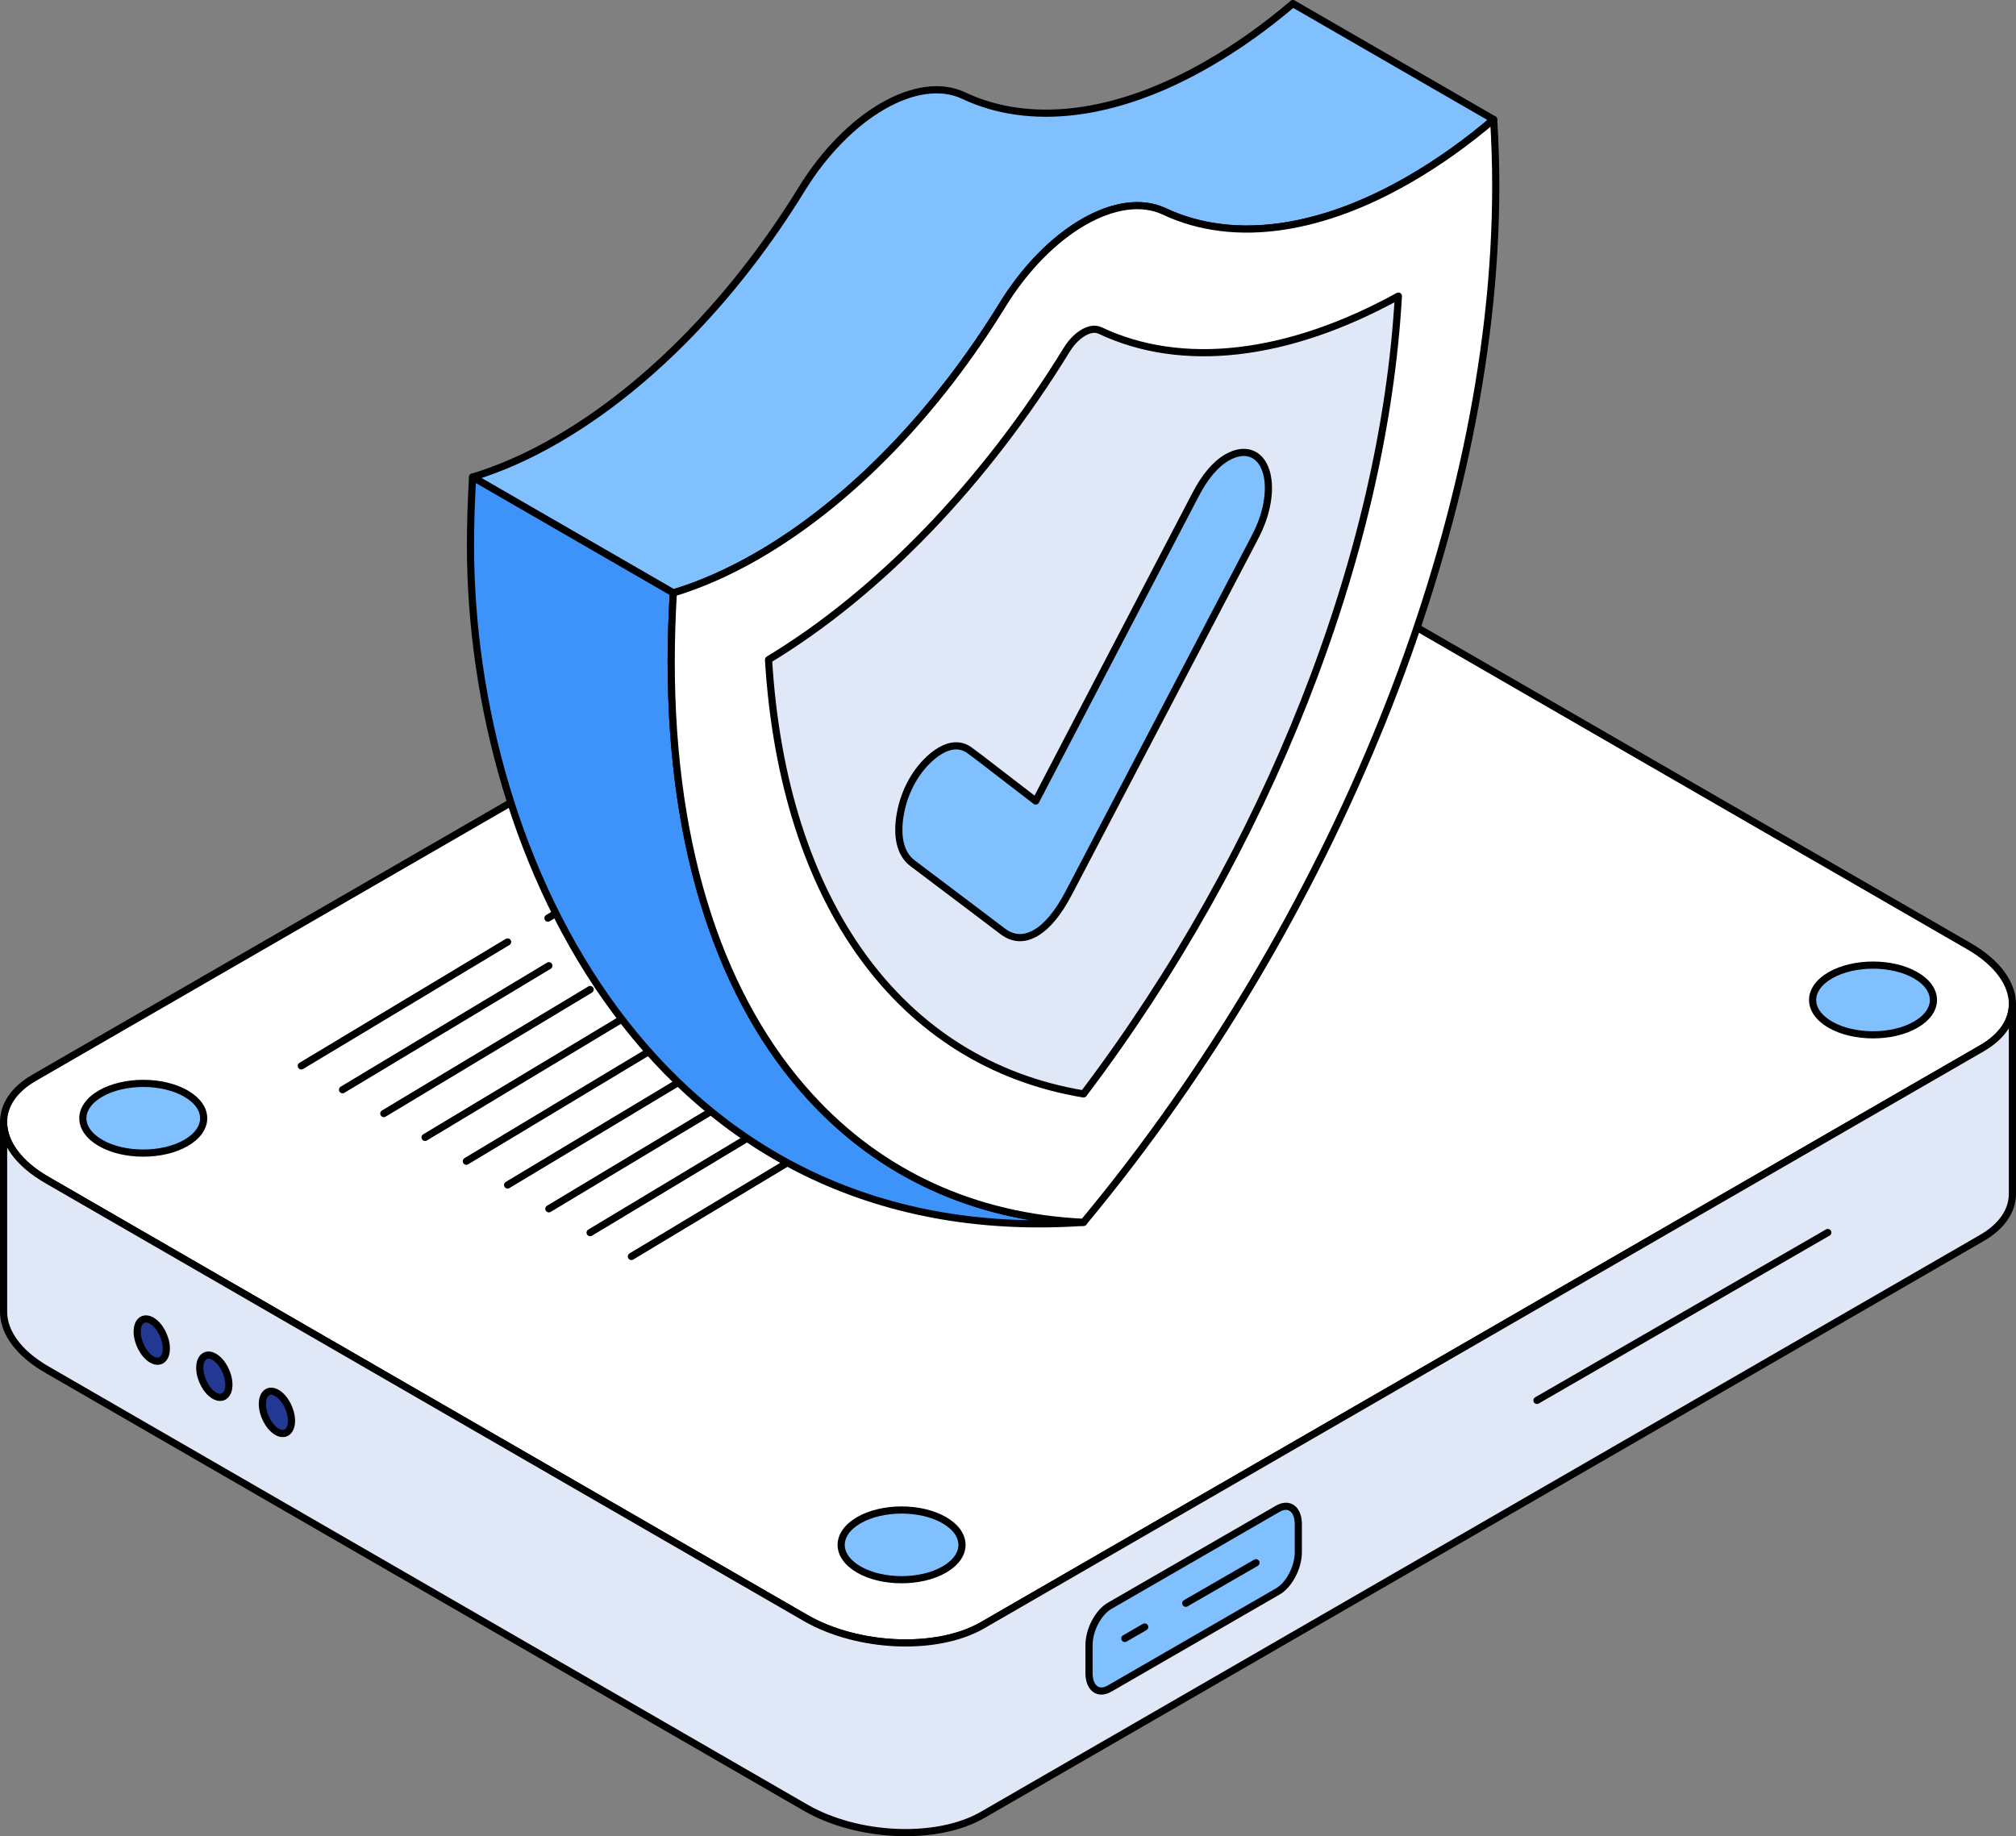 <?xml version="1.0" encoding="UTF-8"?>
<svg id="Layer_2" data-name="Layer 2" xmlns="http://www.w3.org/2000/svg" viewBox="0 0 422.15 384.54">
  <rect x="0" y="0" width="422.15" height="384.54" fill="#808080" stroke="none"/>
  <defs>
    <style>
      .cls-1 {
        fill: #223893;
        stroke-miterlimit: 10;
      }

      .cls-1, .cls-2, .cls-3, .cls-4, .cls-5, .cls-6 {
        stroke: #000;
        stroke-width: 1.5px;
      }

      .cls-2 {
        fill: #3d93fa;
      }

      .cls-2, .cls-3, .cls-4, .cls-5, .cls-6 {
        stroke-linecap: round;
        stroke-linejoin: round;
      }

      .cls-3 {
        fill: #fff;
      }

      .cls-4 {
        fill: #e0e8f7;
      }

      .cls-5 {
        fill: none;
      }

      .cls-6 {
        fill: #80c0ff;
      }
    </style>
  </defs>
  <g id="Layer_4" data-name="Layer 4">
    <g>
      <g>
        <g>
          <path class="cls-3" d="M421.4,210.27c0,3.48-2.12,6.8-6.42,9.28l-17.21,9.93-192.03,110.88c-9.5,5.49-26.08,4.8-37.05-1.52L24.35,255.5l-14.53-8.39c-6.01-3.46-9.07-7.89-9.07-12.1,0-3.49,2.1-6.82,6.4-9.3l209.24-120.81c9.5-5.48,26.1-4.8,37.07,1.54l158.87,91.73c5.99,3.46,9.07,7.89,9.07,12.1Z"/>
          <path class="cls-4" d="M421.4,210.27v39.72c0,3.48-2.12,6.8-6.42,9.28l-209.24,120.81c-9.5,5.49-26.08,4.8-37.05-1.52L9.82,286.82c-6.01-3.46-9.07-7.89-9.07-12.1v-39.72c0,4.2,3.06,8.64,9.07,12.1l14.53,8.39,144.34,83.34c10.97,6.32,27.55,7.02,37.05,1.52l192.03-110.88,17.21-9.93c4.3-2.48,6.42-5.81,6.42-9.28Z"/>
          <line class="cls-5" x1="321.84" y1="293.27" x2="382.74" y2="258.11"/>
          <g>
            <path class="cls-1" d="M34.83,282.4c0,2.24-1.36,3.28-3.05,2.3-1.68-.97-3.05-3.58-3.05-5.82s1.36-3.28,3.05-2.3c1.68.97,3.05,3.58,3.05,5.82Z"/>
            <path class="cls-1" d="M47.93,289.97c0,2.24-1.36,3.28-3.05,2.3-1.68-.97-3.05-3.58-3.05-5.82s1.36-3.28,3.05-2.3c1.68.97,3.05,3.58,3.05,5.82Z"/>
            <path class="cls-1" d="M61.04,297.54c0,2.24-1.36,3.28-3.05,2.3-1.68-.97-3.05-3.58-3.05-5.82s1.36-3.28,3.05-2.3c1.68.97,3.05,3.58,3.05,5.82Z"/>
          </g>
          <g>
            <path class="cls-6" d="M267.57,333.28l-35.23,20.34c-2.37,1.37-4.3-.08-4.3-3.25v-5.85c0-3.17,1.92-6.84,4.3-8.22l35.23-20.34c2.37-1.37,4.3.08,4.3,3.25v5.85c0,3.17-1.92,6.84-4.3,8.22Z"/>
            <line class="cls-3" x1="248.3" y1="335.75" x2="263" y2="327.27"/>
            <line class="cls-3" x1="235.54" y1="343.12" x2="239.7" y2="340.72"/>
          </g>
        </g>
        <g>
          <line class="cls-5" x1="166.17" y1="161.31" x2="209.37" y2="135.34"/>
          <line class="cls-5" x1="235.29" y1="201.22" x2="278.49" y2="175.25"/>
          <line class="cls-5" x1="226.65" y1="196.23" x2="269.85" y2="170.26"/>
          <line class="cls-5" x1="218.01" y1="191.24" x2="261.21" y2="165.27"/>
          <line class="cls-5" x1="209.37" y1="186.25" x2="252.57" y2="160.29"/>
          <line class="cls-5" x1="200.73" y1="181.26" x2="243.93" y2="155.3"/>
          <line class="cls-5" x1="192.09" y1="176.28" x2="235.29" y2="150.31"/>
          <line class="cls-5" x1="183.45" y1="171.29" x2="226.65" y2="145.32"/>
          <line class="cls-5" x1="174.81" y1="166.3" x2="218.01" y2="140.33"/>
          <line class="cls-5" x1="114.74" y1="192.27" x2="157.94" y2="166.3"/>
          <line class="cls-5" x1="183.86" y1="232.17" x2="227.06" y2="206.21"/>
          <line class="cls-5" x1="175.22" y1="227.19" x2="218.42" y2="201.22"/>
          <line class="cls-5" x1="166.58" y1="222.2" x2="209.78" y2="196.23"/>
          <line class="cls-5" x1="157.94" y1="217.21" x2="201.14" y2="191.24"/>
          <line class="cls-5" x1="149.3" y1="212.22" x2="192.5" y2="186.25"/>
          <line class="cls-5" x1="140.66" y1="207.23" x2="183.86" y2="181.26"/>
          <line class="cls-5" x1="132.02" y1="202.24" x2="175.22" y2="176.28"/>
          <line class="cls-5" x1="123.38" y1="197.26" x2="166.58" y2="171.29"/>
          <line class="cls-5" x1="63.09" y1="223.22" x2="106.29" y2="197.26"/>
          <line class="cls-5" x1="132.21" y1="263.13" x2="175.41" y2="237.16"/>
          <line class="cls-5" x1="123.57" y1="258.14" x2="166.77" y2="232.17"/>
          <line class="cls-5" x1="114.93" y1="253.15" x2="158.13" y2="227.19"/>
          <line class="cls-5" x1="106.29" y1="248.16" x2="149.49" y2="222.2"/>
          <line class="cls-5" x1="97.65" y1="243.18" x2="140.85" y2="217.21"/>
          <line class="cls-5" x1="89.01" y1="238.19" x2="132.21" y2="212.22"/>
          <line class="cls-5" x1="80.37" y1="233.2" x2="123.57" y2="207.23"/>
          <line class="cls-5" x1="71.73" y1="228.21" x2="114.93" y2="202.24"/>
        </g>
        <path class="cls-6" d="M42.65,234.19c0,1.87-1.23,3.73-3.7,5.16-2.47,1.43-5.71,2.13-8.95,2.13s-6.48-.7-8.95-2.13c-2.47-1.43-3.7-3.3-3.7-5.16s1.23-3.74,3.7-5.17c4.95-2.85,12.96-2.85,17.9,0,2.47,1.43,3.7,3.3,3.7,5.17Z"/>
        <path class="cls-6" d="M404.86,209.42c0,1.87-1.23,3.73-3.7,5.16-2.47,1.43-5.71,2.13-8.95,2.13s-6.48-.7-8.95-2.13c-2.47-1.43-3.7-3.3-3.7-5.16s1.23-3.74,3.7-5.17c4.95-2.85,12.96-2.85,17.9,0,2.47,1.43,3.7,3.3,3.7,5.17Z"/>
        <path class="cls-6" d="M201.44,323.53c0,1.87-1.23,3.73-3.7,5.16-2.47,1.43-5.71,2.13-8.95,2.13s-6.48-.7-8.95-2.13c-2.47-1.43-3.7-3.3-3.7-5.16s1.23-3.74,3.7-5.17c4.95-2.85,12.96-2.85,17.9,0,2.47,1.43,3.7,3.3,3.7,5.17Z"/>
        <path class="cls-6" d="M245.15,118.44c0,1.87-1.23,3.73-3.7,5.16-2.47,1.43-5.71,2.13-8.95,2.13s-6.48-.7-8.95-2.13c-2.47-1.43-3.7-3.3-3.7-5.16s1.23-3.74,3.7-5.17c4.95-2.85,12.96-2.85,17.9,0,2.47,1.43,3.7,3.3,3.7,5.17Z"/>
      </g>
      <g>
        <path class="cls-6" d="M98.96,99.91l42.03,24.27c5.67-1.71,11.58-4.31,17.65-7.8,19.75-11.42,37.72-30.45,51.27-52.5,9.63-15.65,24.31-24.13,33.92-19.59,7.25,3.4,15.77,4.52,25.13,3.06,8.17-1.27,16.97-4.47,26.19-9.8,6.07-3.5,11.97-7.71,17.62-12.53L270.73.75c-5.65,4.82-11.56,9.03-17.62,12.53-19.75,11.42-37.77,13.13-51.32,6.74-9.61-4.54-24.29,3.94-33.92,19.59-13.55,22.05-31.54,41.08-51.29,52.5-6.04,3.5-11.97,6.09-17.62,7.8Z"/>
        <path class="cls-2" d="M98.52,114.33c0,64.89,38.35,147.76,128.38,141.65-22.9-1.09-42.54-10.14-57.24-26.26-18.36-20.05-29.11-51.04-29.11-91.12,0-4.77.16-9.59.44-14.43l-42.03-24.27c-.28,4.84-.44,9.66-.44,14.43Z"/>
        <path class="cls-3" d="M140.55,138.6c0,40.08,10.74,71.07,29.11,91.12,14.7,16.12,34.34,25.17,57.24,26.26.09-.12.19-.23.28-.35,51.25-61.78,86.03-144.59,86.03-216.7,0-4.77-.16-9.4-.44-13.92-5.65,4.82-11.56,9.03-17.62,12.53-9.22,5.33-18.02,8.52-26.19,9.8-9.36,1.46-17.88.35-25.13-3.06-9.61-4.54-24.29,3.94-33.92,19.59-13.55,22.05-31.52,41.08-51.27,52.5-6.07,3.5-11.97,6.09-17.65,7.8-.28,4.84-.44,9.66-.44,14.43Z"/>
        <path class="cls-4" d="M226.89,229.09c38.4-50.75,62.85-112.66,65.93-167.08-23.18,12.75-45.29,15.32-62.47,7.2-1.23-.58-2.57-.07-3.48.45-.91.53-2.25,1.57-3.48,3.56-17.18,27.96-39.28,50.91-62.46,64.93,3.08,50.86,27.54,84.54,65.95,90.94Z"/>
        <path class="cls-6" d="M264.87,98.02c-1.19-2.88-3.65-3.95-6.6-2.85-.45.17-.89.38-1.33.63-2.41,1.39-4.63,4.01-6.6,7.8-6.86,13.17-13.73,26.33-20.6,39.49l-12.86,24.66c-2.17-1.68-4.34-3.35-6.52-5.02l-1.07-.82-1.75-1.35c-1.49-1.15-3.02-2.35-4.58-3.47-1.71-1.23-3.8-1.19-6.05.11-.97.56-1.95,1.35-2.93,2.35-3.1,3.16-5.16,7.68-5.67,12.41-.3,2.84-.06,6.69,2.79,8.83,4.35,3.27,8.7,6.55,13.04,9.84l5.84,4.42c2.15,1.62,4.46,1.74,6.88.34,2.43-1.4,4.75-4.21,6.92-8.35l2.35-4.49c12.1-23.12,24.2-46.24,36.3-69.36.48-.92,1.14-2.17,1.69-3.61,1.67-4.33,1.95-8.65.75-11.57Z"/>
      </g>
    </g>
  </g>
</svg>